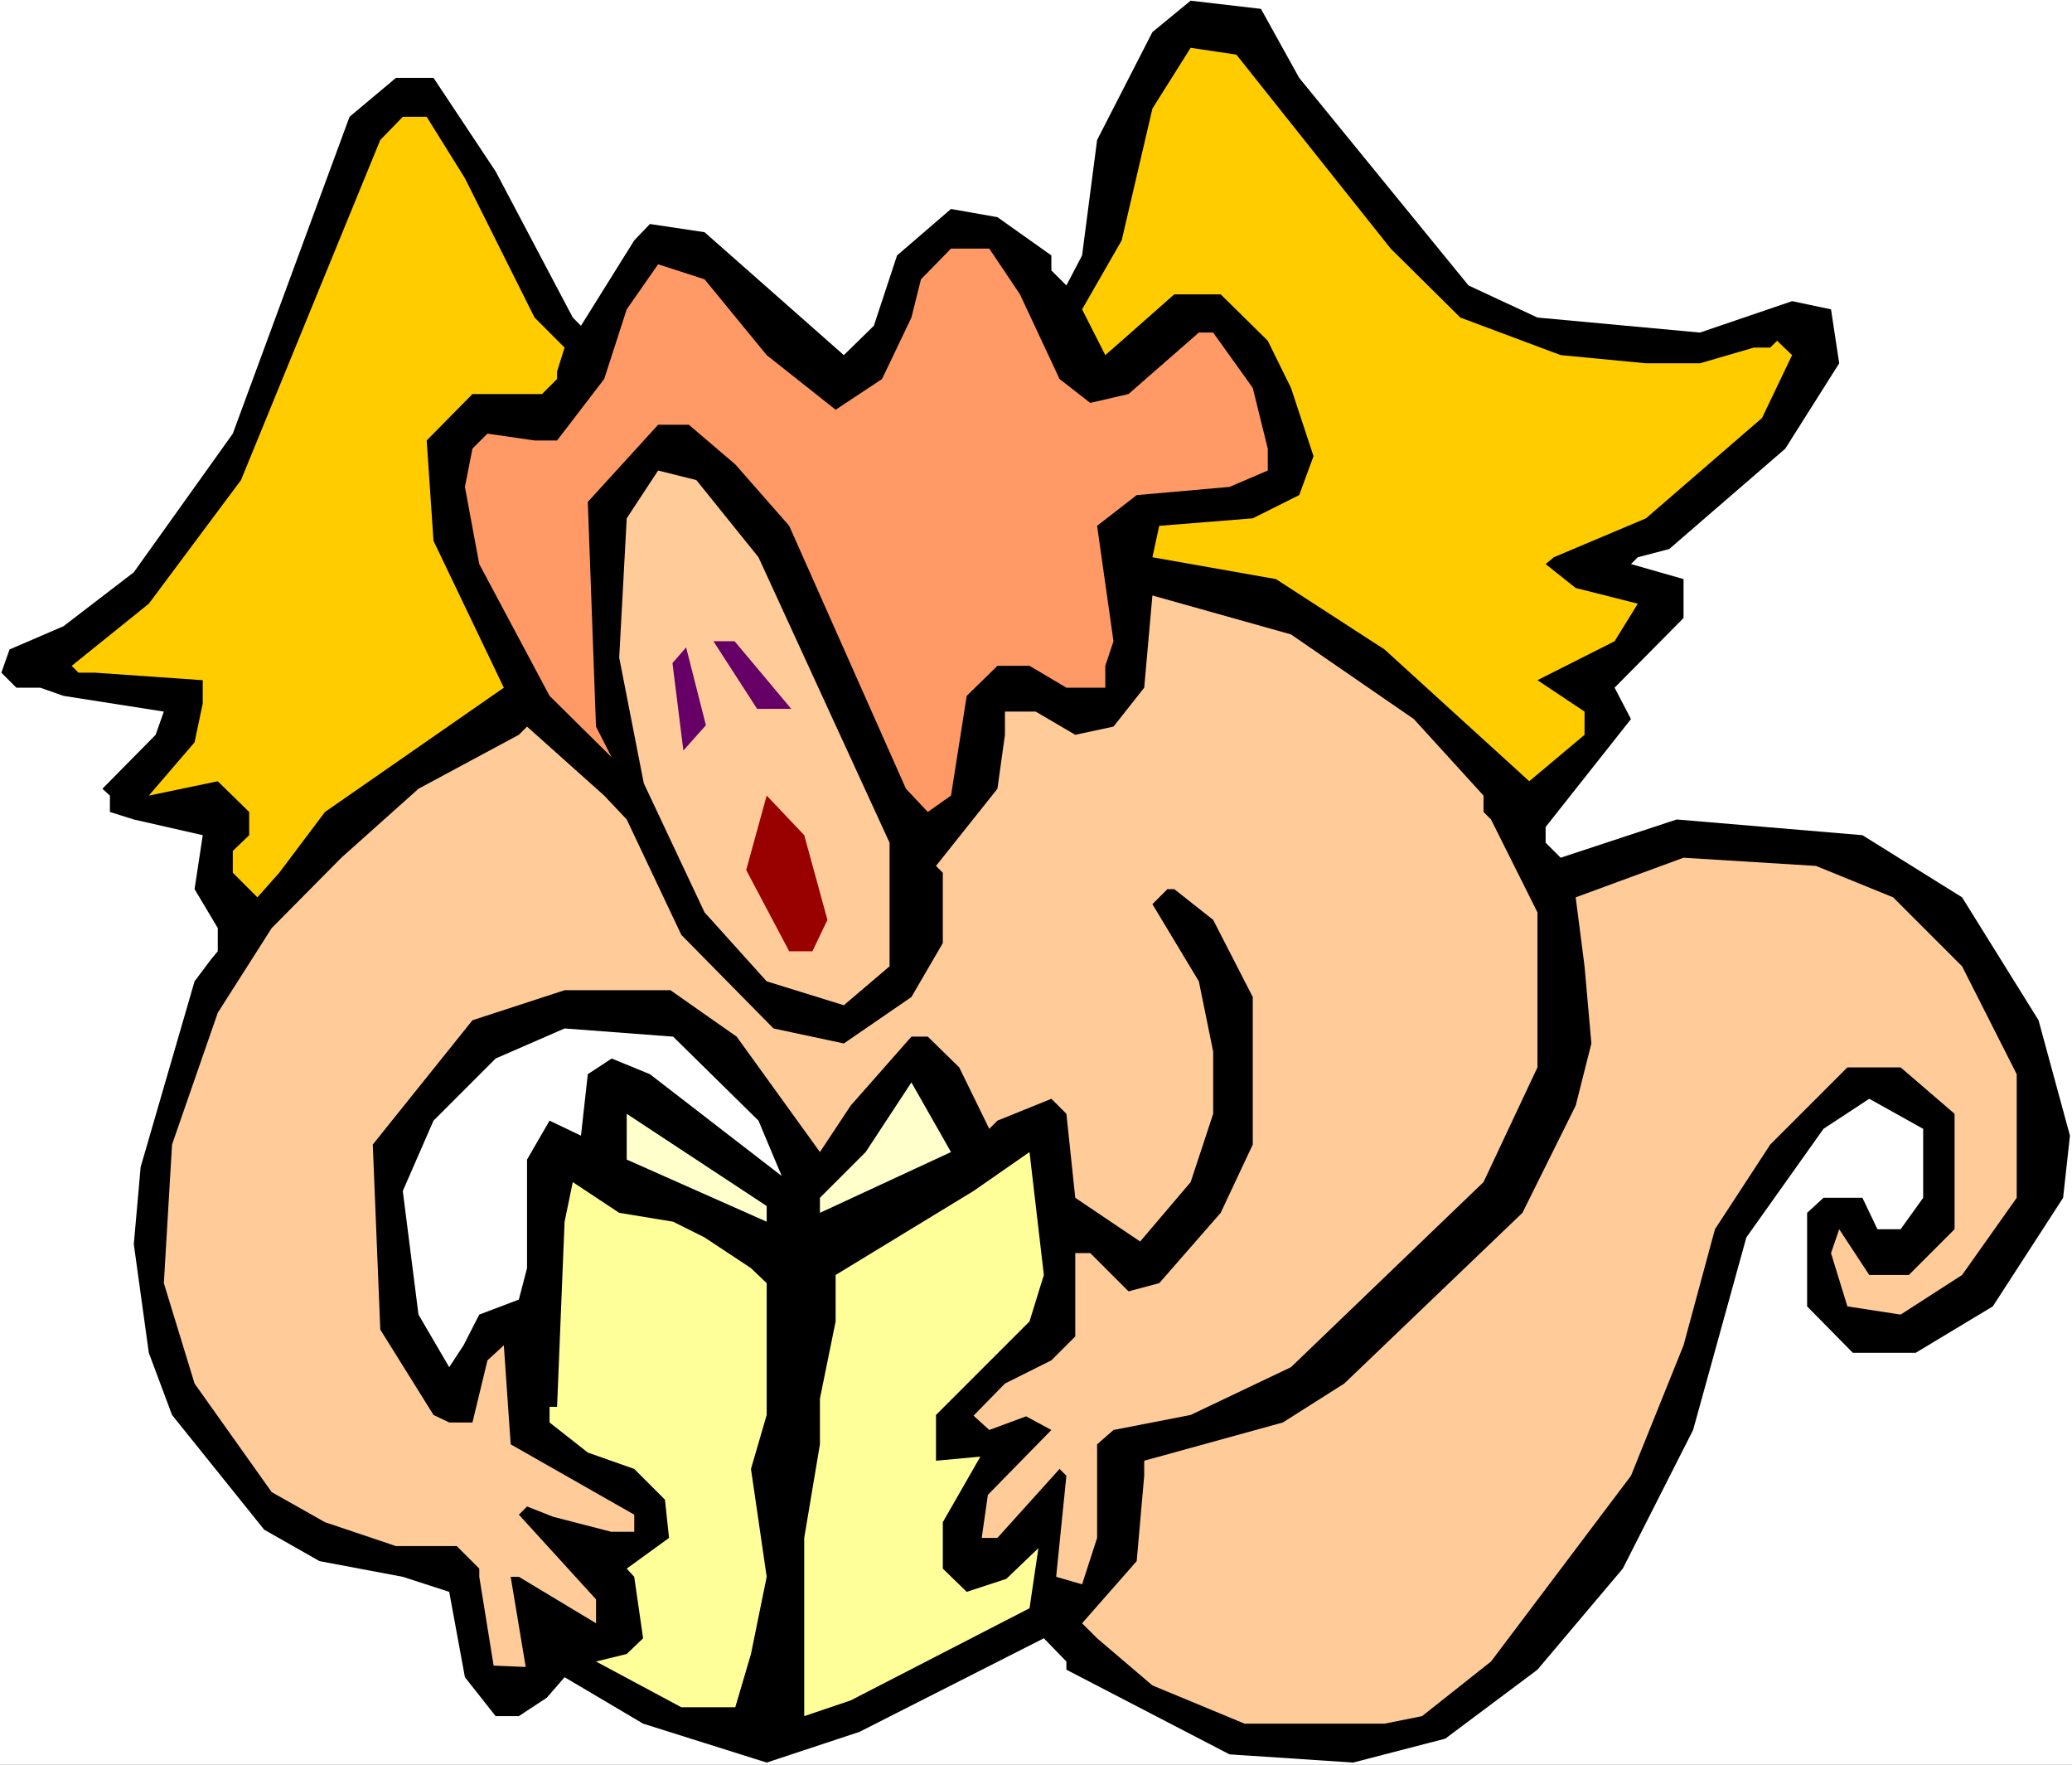 <?xml version="1.0" encoding="UTF-8" standalone="no"?>
<svg
   version="1.0"
   width="129.766mm"
   height="110.485mm"
   id="svg16"
   sodipodi:docname="Singing 06.wmf"
   xmlns:inkscape="http://www.inkscape.org/namespaces/inkscape"
   xmlns:sodipodi="http://sodipodi.sourceforge.net/DTD/sodipodi-0.dtd"
   xmlns="http://www.w3.org/2000/svg"
   xmlns:svg="http://www.w3.org/2000/svg">
  <rect width="100%" height="100%" fill="#808080" stroke="none"/>
  <sodipodi:namedview
     id="namedview16"
     pagecolor="#ffffff"
     bordercolor="#000000"
     borderopacity="0.25"
     inkscape:showpageshadow="2"
     inkscape:pageopacity="0.0"
     inkscape:pagecheckerboard="0"
     inkscape:deskcolor="#d1d1d1"
     inkscape:document-units="mm" />
  <defs
     id="defs1">
    <pattern
       id="WMFhbasepattern"
       patternUnits="userSpaceOnUse"
       width="6"
       height="6"
       x="0"
       y="0" />
  </defs>
  <path
     style="fill:#ffffff;fill-opacity:1;fill-rule:evenodd;stroke:none"
     d="M 0,417.581 H 490.455 V 0 H 0 Z"
     id="path1" />
  <path
     style="fill:#000000;fill-opacity:1;fill-rule:evenodd;stroke:none"
     d="m 307.524,18.423 40.077,49.127 16.322,7.595 38.461,3.555 21.816,-7.434 9.211,1.939 1.939,12.767 -12.766,20.2 -27.472,23.756 -7.434,1.939 -1.616,1.616 12.443,3.555 v 9.211 l -16.322,16.483 3.878,7.434 -20.2,25.533 v 3.717 l 3.555,3.555 27.472,-9.05 43.955,3.717 23.594,14.706 18.099,29.088 7.434,27.311 -1.616,14.706 -16.645,25.695 -18.261,10.989 H 438.582 l -10.827,-10.989 v -22.14 l 3.878,-3.555 h 9.211 l 3.555,7.434 h 5.494 l 5.333,-7.434 v -16.322 l -12.766,-7.111 -10.827,7.111 -18.261,25.695 -12.605,45.572 -16.645,32.805 -20.2,23.917 -21.816,16.322 -21.816,5.656 -29.25,-1.939 -38.622,-20.039 v -1.939 l -5.333,-5.494 -43.632,22.14 -21.978,7.272 -29.25,-9.211 -18.584,-10.989 -4.202,4.848 -6.626,4.363 h -5.494 l -7.272,-9.211 -3.717,-20.2 -10.989,-3.555 -19.715,-3.717 -13.09,-7.434 -21.816,-27.149 -5.494,-14.706 -3.555,-25.695 1.616,-18.261 12.766,-43.956 3.878,-5.171 1.616,-1.939 v -5.494 l -5.494,-9.211 1.939,-12.767 -16.322,-3.717 -5.656,-1.778 v -3.878 l -1.778,-1.616 12.605,-12.767 1.939,-5.494 -23.755,-3.717 -5.494,-1.939 H 3.878 l -3.555,-3.555 1.939,-5.494 12.766,-5.494 16.645,-12.767 23.432,-32.805 27.634,-74.984 10.989,-9.211 h 8.888 l 14.706,22.14 18.261,34.583 1.939,1.939 12.605,-20.2 3.717,-3.878 12.928,1.939 32.966,29.088 7.11,-6.949 5.494,-16.645 12.766,-10.989 10.989,1.939 12.766,9.05 v 3.555 l 3.555,3.555 3.717,-7.111 3.555,-27.311 13.09,-25.533 9.05,-7.434 16.645,1.939 z"
     id="path2" />
  <path
     style="fill:#ffcc00;fill-opacity:1;fill-rule:evenodd;stroke:none"
     d="m 329.179,58.823 16.483,16.322 23.755,8.888 20.2,1.939 h 12.766 l 12.766,-3.717 h 3.878 l 1.616,-1.616 3.555,3.394 -7.11,14.867 -27.472,23.756 -21.816,9.211 -1.939,1.616 7.11,5.656 14.706,3.717 -5.494,8.888 -18.261,9.211 11.15,7.434 v 5.494 l -13.09,10.989 -34.259,-31.189 -25.694,-16.645 -29.25,-5.171 1.616,-7.434 22.139,-1.778 10.989,-5.494 3.394,-9.211 -5.333,-16.16 -5.494,-11.151 -11.15,-10.989 h -10.989 l -12.443,10.989 -3.878,3.394 -5.494,-10.827 9.373,-16.322 7.272,-31.189 9.05,-14.383 10.827,1.616 z"
     id="path3" />
  <path
     style="fill:#ffcc00;fill-opacity:1;fill-rule:evenodd;stroke:none"
     d="m 110.049,42.178 16.483,32.967 7.11,7.111 -1.778,5.656 v 1.778 l -3.555,3.555 h -16.483 l -10.827,10.989 1.616,23.756 16.645,34.745 -42.339,29.412 -10.827,14.383 -5.171,5.818 -5.818,-5.818 v -5.171 l 3.878,-3.717 v -5.494 l -7.434,-7.272 -16.322,3.394 10.827,-12.605 1.939,-9.211 v -5.494 l -25.533,-1.778 h -3.878 l -1.616,-1.616 18.261,-14.706 21.816,-29.25 32.966,-80.478 5.333,-5.494 h 5.656 z"
     id="path4" />
  <path
     style="fill:#ff9966;fill-opacity:1;fill-rule:evenodd;stroke:none"
     d="m 241.43,69.651 9.373,20.039 7.272,5.656 9.05,-2.101 16.645,-14.544 h 3.394 l 9.373,13.09 3.555,14.383 v 5.171 l -9.05,3.878 -21.978,1.939 -9.373,7.272 3.878,27.311 -1.939,5.818 v 5.171 h -9.211 l -8.726,-5.171 h -7.595 l -7.272,7.111 -3.717,23.594 -5.494,3.878 -5.171,-5.494 -27.634,-62.217 -12.766,-14.544 -10.989,-9.373 h -7.272 l -16.645,18.261 1.939,53.167 3.717,7.272 -14.706,-14.544 -16.645,-31.189 -3.394,-18.261 1.778,-9.05 3.555,-3.555 11.15,1.616 h 5.333 l 11.15,-14.544 5.333,-16.483 7.434,-10.666 10.989,3.555 14.706,17.938 16.322,12.928 10.989,-7.272 6.949,-14.544 2.262,-9.05 7.11,-7.272 h 9.05 z"
     id="path5" />
  <path
     style="fill:#ffcc99;fill-opacity:1;fill-rule:evenodd;stroke:none"
     d="m 179.537,131.868 31.027,67.55 v 29.25 l -10.827,9.211 -18.261,-5.656 -14.706,-16.322 -14.382,-30.543 -5.818,-29.735 1.778,-32.967 7.434,-11.312 9.05,2.262 z"
     id="path6" />
  <path
     style="fill:#ffcc99;fill-opacity:1;fill-rule:evenodd;stroke:none"
     d="m 334.673,170.167 16.483,18.099 v 3.878 l 1.778,1.778 10.989,21.978 v 36.684 l -12.766,27.149 -45.571,43.794 -23.755,11.312 -18.261,3.555 -3.878,3.394 v 22.14 l -3.555,10.989 -6.141,-1.778 2.424,-23.917 -1.616,-1.616 -14.706,16.322 h -3.717 l 1.454,-10.181 15.029,-15.352 -5.979,-3.232 -8.726,3.232 -3.717,-3.394 7.434,-7.595 10.989,-5.494 5.656,-5.656 v -19.716 h 3.555 l 9.05,9.05 7.272,-1.939 14.544,-16.645 7.595,-16.16 v -34.906 l -9.373,-18.261 -9.211,-7.272 h -1.616 l -3.555,3.555 10.989,18.261 3.394,16.645 v 14.706 l -5.333,16.16 -11.958,14.059 -15.352,-10.343 -2.101,-19.877 -3.555,-3.555 -12.766,5.171 -1.939,1.939 -7.11,-14.544 -7.434,-7.272 h -3.878 l -14.382,16.322 -7.272,10.989 -19.715,-27.311 -15.675,-10.989 h -25.048 l -21.816,7.111 -23.594,29.412 1.778,43.794 12.605,20.2 3.717,1.778 h 5.494 l 3.555,-14.706 3.878,-3.555 1.616,23.432 29.25,16.645 v 4.04 h -5.494 l -13.736,-3.555 -6.141,-2.424 -1.939,1.939 18.261,20.039 v 5.656 l -18.261,-10.989 h -1.939 l 3.555,21.332 -7.595,-0.323 -3.394,-21.008 v -1.939 l -5.333,-5.333 H 93.728 l -16.806,-5.656 -12.605,-7.111 -18.261,-25.695 -7.272,-23.756 1.939,-32.805 10.827,-31.189 12.766,-20.039 16.483,-16.645 18.261,-16.322 23.755,-12.767 1.939,-1.939 18.261,16.322 5.333,5.656 12.928,27.311 21.816,22.14 16.645,3.555 15.998,-10.989 7.434,-12.767 v -16.645 l -1.616,-1.616 14.544,-18.261 1.778,-12.767 v -5.494 h 7.272 l 9.373,5.494 9.05,-1.939 7.272,-9.211 1.939,-21.816 32.805,9.211 z"
     id="path7" />
  <path
     style="fill:#660066;fill-opacity:1;fill-rule:evenodd;stroke:none"
     d="m 187.294,167.743 h -8.08 l -10.342,-15.999 h 5.01 z"
     id="path8" />
  <path
     style="fill:#660066;fill-opacity:1;fill-rule:evenodd;stroke:none"
     d="m 161.761,177.601 5.333,-5.979 -4.686,-18.423 -3.232,3.717 z"
     id="path9" />
  <path
     style="fill:#990000;fill-opacity:1;fill-rule:evenodd;stroke:none"
     d="m 195.859,217.679 -3.555,7.434 h -5.494 l -10.181,-19.231 4.848,-17.615 8.888,9.373 z"
     id="path10" />
  <path
     style="fill:#ffcc99;fill-opacity:1;fill-rule:evenodd;stroke:none"
     d="m 448.116,212.346 16.322,16.322 12.928,25.533 v 29.25 l -12.928,18.261 -14.544,9.373 -12.605,-1.939 -3.878,-12.605 1.939,-5.656 7.11,10.827 h 9.373 l 10.827,-10.827 v -27.311 l -12.766,-10.989 h -12.605 l -18.261,18.261 -13.09,20.039 -7.434,27.472 -12.443,30.866 -33.128,43.956 -16.322,12.928 -8.888,1.778 h -33.128 l -21.816,-9.05 -13.09,-11.151 -3.555,-3.555 12.928,-14.706 1.778,-20.2 v -3.555 l 32.805,-9.05 14.544,-9.211 42.178,-40.401 12.605,-25.372 3.717,-14.706 -1.616,-18.261 -2.101,-16.322 25.533,-9.373 31.35,1.939 z"
     id="path11" />
  <path
     style="fill:#ffffff;fill-opacity:1;fill-rule:evenodd;stroke:none"
     d="m 179.537,265.19 5.494,13.09 -31.189,-24.079 -9.05,-3.717 -5.656,3.717 -1.616,14.544 -7.434,-3.555 -5.333,9.211 v 25.695 l -1.939,7.434 -9.373,3.555 -3.717,7.272 -3.394,5.171 -7.272,-12.443 -3.717,-29.25 7.272,-16.645 14.706,-14.706 16.322,-7.111 25.694,1.939 z"
     id="path12" />
  <path
     style="fill:#ffffcc;fill-opacity:1;fill-rule:evenodd;stroke:none"
     d="m 194.081,287.006 v -3.555 l 10.827,-10.827 10.827,-16.483 9.373,16.483 z"
     id="path13" />
  <path
     style="fill:#ffffcc;fill-opacity:1;fill-rule:evenodd;stroke:none"
     d="m 181.477,289.107 -33.128,-14.706 v -10.827 l 33.128,21.816 z"
     id="path14" />
  <path
     style="fill:#ffff99;fill-opacity:1;fill-rule:evenodd;stroke:none"
     d="m 243.693,312.701 -22.139,22.14 v 10.827 l 10.504,-0.97 -8.888,15.514 v 10.989 l 5.656,5.494 9.373,-3.07 7.595,-7.272 -2.101,14.221 -42.339,21.816 -10.989,3.717 v -42.178 l 3.717,-22.14 v -10.827 l 3.717,-18.261 v -10.989 l 32.643,-19.877 13.251,-9.211 3.394,29.088 z"
     id="path15" />
  <path
     style="fill:#ffff99;fill-opacity:1;fill-rule:evenodd;stroke:none"
     d="m 159.337,289.107 7.434,3.717 10.989,7.272 3.717,3.555 v 31.189 l -3.717,12.767 3.717,25.533 -3.717,18.261 -3.717,12.605 h -12.766 l -20.2,-10.827 7.272,-1.778 3.878,-3.717 -2.101,-14.544 -1.778,-1.939 10.019,-7.272 -0.97,-9.05 -7.272,-7.272 -10.989,-3.878 -9.05,-7.111 v -3.717 h 1.778 l 1.778,-43.794 1.939,-9.373 10.989,7.272 z"
     id="path16" />
</svg>
